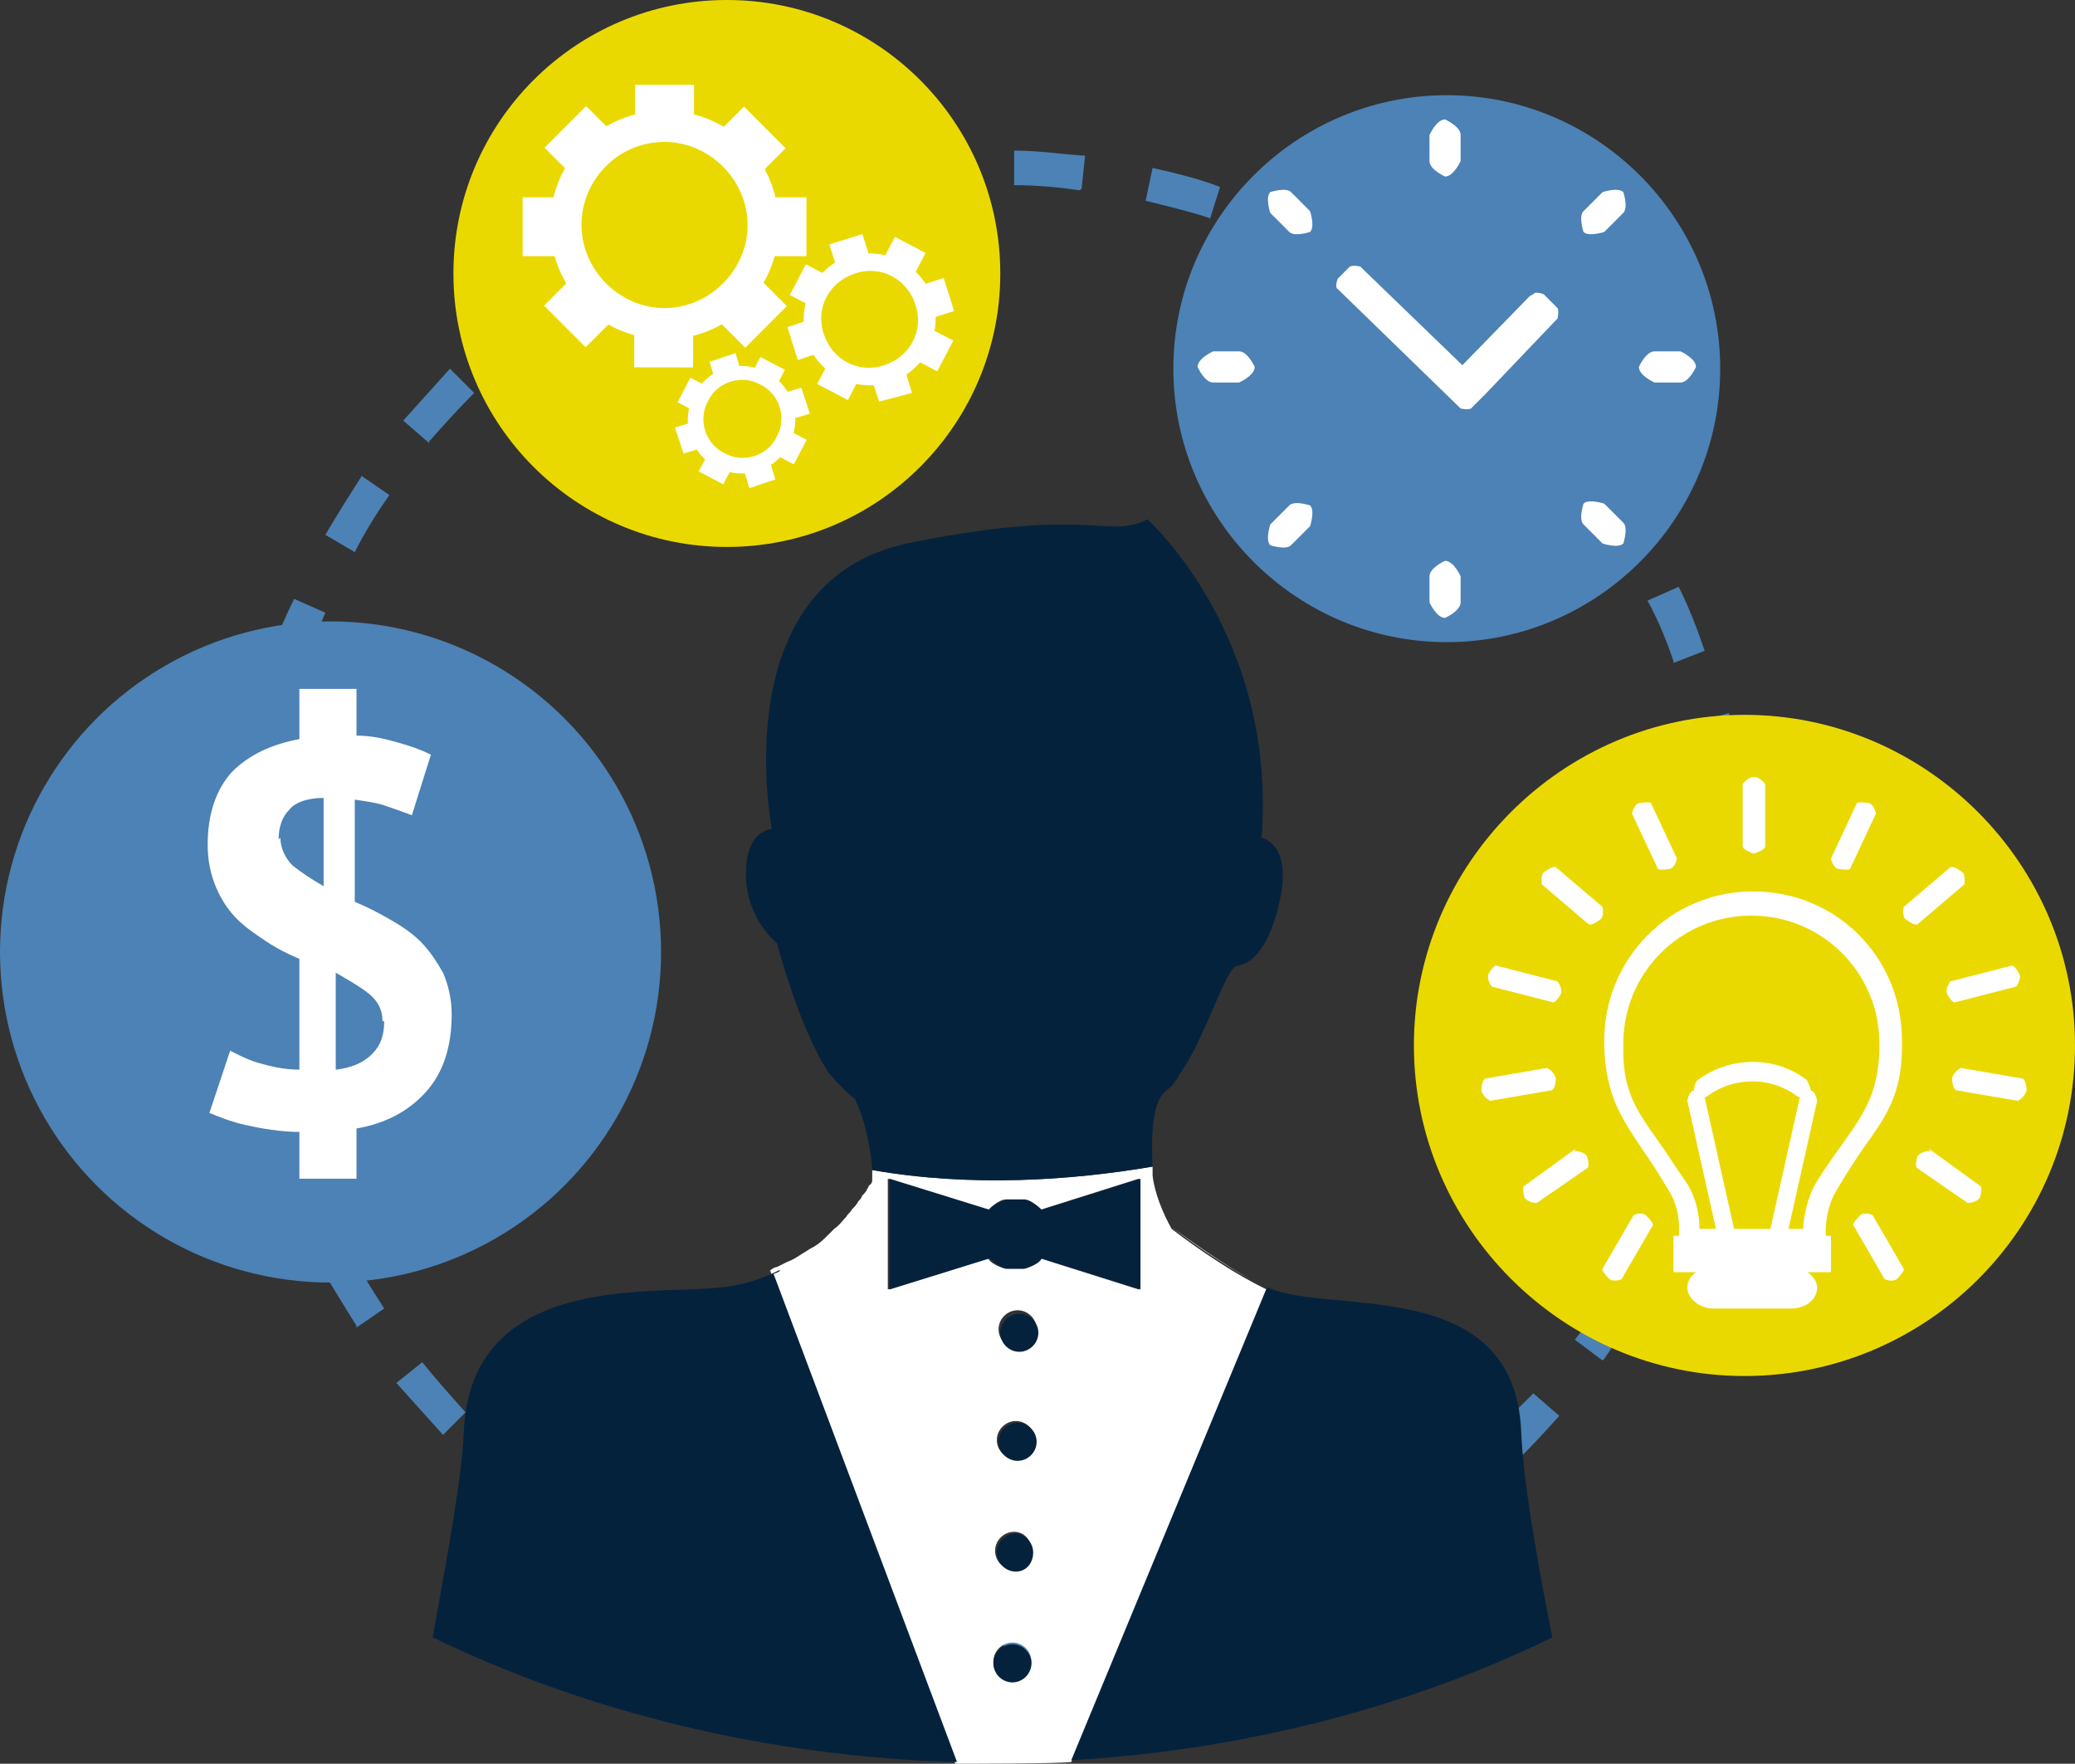 <svg xmlns="http://www.w3.org/2000/svg" id="Layer_2" data-name="Layer 2" viewBox="0 0 11.99 10.19"><rect x="0" y="0" width="11.99" height="10.19" fill="#333333" stroke="none"/><defs><style>      .cls-1 {        fill: #05223d;      }      .cls-1, .cls-2, .cls-3, .cls-4 {        stroke-width: 0px;      }      .cls-2 {        fill: #fff;      }      .cls-3 {        fill: #ead900;      }      .cls-4 {        fill: #4c82b5;      }    </style></defs><g id="Layer_1-2" data-name="Layer 1"><g><path class="cls-4" d="m5.8,9.64v-.2c.12,0,.25-.01.38-.02l.02.2c-.13.01-.27.02-.4.03Zm-.4-.01c-.13,0-.27-.03-.4-.05l.03-.19c.13.02.25.04.38.05v.2Zm1.2-.08l-.04-.19c.12-.03.25-.06.37-.09l.06.19c-.13.04-.26.07-.39.1Zm-1.99-.05c-.13-.03-.26-.07-.38-.12l.07-.18c.12.04.24.08.37.11l-.05.19Zm2.76-.18l-.07-.18c.12-.05.24-.1.35-.16l.09.17c-.12.06-.24.12-.37.17Zm-3.51-.1c-.12-.06-.24-.12-.36-.19l.1-.17c.11.06.22.12.34.18l-.08.18Zm4.23-.27l-.11-.17c.11-.07.21-.14.31-.22l.12.16c-.11.08-.22.16-.33.23Zm-4.92-.14c-.11-.08-.21-.16-.32-.25l.13-.15c.1.08.2.16.3.24l-.11.16Zm5.55-.35l-.13-.14c.09-.09.18-.18.27-.27l.15.13c-.09.1-.18.2-.28.29Zm-6.16-.17c-.09-.1-.18-.2-.27-.3l.15-.12c.08.1.17.2.25.29l-.14.14Zm6.7-.43l-.16-.12c.08-.1.15-.21.22-.32l.17.1c-.07.11-.15.23-.22.33Zm-7.2-.2c-.07-.11-.14-.23-.21-.34l.17-.09c.06.11.13.22.2.33l-.16.11Zm7.62-.49l-.18-.09c.06-.11.11-.23.15-.35l.18.07c-.05.12-.1.25-.16.37Zm-8-.22c-.05-.12-.1-.25-.14-.38l.19-.06c.04.12.08.24.13.36l-.18.08Zm8.29-.53l-.19-.05c.03-.12.06-.25.09-.37l.19.04c-.02.13-.05.26-.09.39Zm-8.53-.24c-.03-.13-.05-.26-.07-.4l.2-.02c.02.13.04.25.07.38l-.19.04Zm8.68-.55l-.2-.02c.01-.13.02-.26.02-.38,0-.1,0-.2-.01-.3h.2c0,.09.01.2.01.3,0,.13,0,.27-.02.4Zm-8.78-.24c0-.05,0-.11,0-.16,0-.08,0-.16,0-.24h.2c0,.09,0,.16,0,.24,0,.05,0,.1,0,.15h-.2Zm.24-.77l-.19-.03c.02-.13.04-.26.08-.39l.19.05c-.03.12-.05.25-.07.38Zm8.3-.07c-.02-.13-.05-.25-.08-.38l.19-.05c.03.13.06.26.08.39l-.19.03ZM1.74,3.89l-.19-.06c.04-.13.09-.25.15-.37l.18.08c-.05.12-.1.24-.14.36Zm7.93-.07c-.04-.12-.09-.24-.15-.35l.18-.08c.06.12.11.25.15.37l-.18.07Zm-7.62-.63l-.17-.1c.07-.12.14-.23.21-.34l.16.11c-.07.1-.14.21-.2.33Zm7.29-.06c-.06-.11-.13-.22-.21-.32l.16-.11c.08.11.15.22.22.34l-.17.1Zm-6.86-.57l-.15-.13c.09-.1.18-.2.27-.3l.14.14c-.09.09-.18.19-.26.28Zm6.41-.05c-.08-.1-.17-.19-.26-.28l.14-.14c.1.09.19.19.28.29l-.15.13Zm-5.87-.49l-.13-.15c.1-.09.21-.17.32-.24l.11.16c-.1.07-.21.15-.31.23Zm5.32-.04c-.1-.08-.2-.16-.31-.23l.11-.16c.11.07.22.15.32.24l-.12.15Zm-4.69-.39l-.1-.17c.12-.07.24-.13.36-.18l.08.18c-.12.05-.23.11-.34.17Zm4.05-.03c-.11-.06-.23-.12-.35-.17l.08-.18c.12.05.24.11.36.17l-.09.17Zm-3.35-.28l-.06-.19c.13-.04.26-.08.39-.11l.05.19c-.12.03-.25.07-.37.11Zm2.64-.02c-.12-.04-.25-.07-.37-.1l.04-.19c.13.03.26.06.39.11l-.06.19Zm-1.9-.16l-.03-.19c.13-.02.27-.03.4-.04v.2c-.12,0-.25.02-.37.04Zm1.15,0c-.13-.02-.26-.03-.38-.03v-.2c.14,0,.27.02.41.03l-.02.19Z"></path><circle class="cls-3" cx="4.2" cy="1.58" r="1.58"></circle><circle class="cls-4" cx="1.91" cy="5.5" r="1.91"></circle><path class="cls-3" d="m11.99,6.04c0,1.06-.86,1.91-1.91,1.91s-1.91-.86-1.91-1.91.86-1.91,1.91-1.91,1.91.86,1.91,1.91Z"></path><g><path class="cls-2" d="m5.02,6.87s0-.01.01-.02c0,0,0,.01-.01.02Z"></path><path class="cls-2" d="m5.04,6.76s0,.04,0,.06c0-.02,0-.04,0-.06h0Z"></path><path class="cls-2" d="m4.97,6.95s.01-.02.02-.03c0,.01-.01.02-.02.03Z"></path><path class="cls-2" d="m4.9,7.03s.02-.03.03-.04c0,.01-.02.02-.03.04Z"></path><path class="cls-2" d="m4.65,7.26s.03-.02.05-.03c-.02.01-.03.02-.05.03Z"></path><path class="cls-2" d="m6.66,6.74h0s0,.03,0,.05c0-.02,0-.03,0-.05Z"></path><path class="cls-2" d="m7.32,7.44c-.17-.08-.38-.22-.55-.35.18.13.38.27.55.35h0Z"></path><path class="cls-2" d="m4.5,7.34s.04-.02.06-.03c-.02.01-.04.02-.06.03Z"></path><path class="cls-2" d="m4.83,7.11s-.02.02-.03.03c.01-.01.02-.02.03-.03Z"></path><path class="cls-2" d="m5.52,10.19c.07,0,.58,0,.67-.01l1.13-2.73c-.17-.08-.38-.22-.55-.35-.05-.09-.1-.21-.11-.31,0-.02,0-.03,0-.05-.47.08-1.05.12-1.62.02,0,.02,0,.04,0,.06,0,0,0,.02-.02.03,0,0,0,.01-.01.02,0,.01-.02.03-.03.04,0,.01-.01.02-.02.03-.01.02-.02.03-.04.05,0,.01-.02.02-.03.04-.02.02-.04.05-.07.07-.01.01-.02.02-.03.03-.03.03-.06.06-.1.08-.02.01-.03.02-.05.03-.03.02-.06.04-.09.05-.02.01-.04.02-.06.03-.01,0-.03.01-.04.02l1.06,2.82Zm.33-.48c-.06,0-.11-.05-.11-.11s.05-.11.11-.11.11.05.11.11-.05.11-.11.11Zm.01-.64c-.06,0-.11-.05-.11-.11s.05-.11.11-.11.1.05.1.11-.05.11-.1.11Zm.01-.64c-.06,0-.11-.05-.11-.11s.05-.11.11-.11.11.05.11.11-.05.11-.11.11Zm.01-.64c-.06,0-.11-.05-.11-.11s.05-.11.11-.11.11.05.11.11-.05.11-.11.11Zm-.75-.66v-.32l.58.18s.06-.06.1-.06h.1s.08.02.1.06l.57-.18v.64l-.57-.18s-.06.06-.1.06h-.1s-.08-.02-.1-.06l-.58.18v-.32Z"></path><g><path class="cls-1" d="m4.5,7.34c-.1.05-.22.09-.36.1-.39.04-1.42-.08-1.46.83-.01.26-.09.69-.18,1.19.89.43,1.93.69,3.03.72l-1.06-2.82s.03-.01.04-.02Z"></path><path class="cls-1" d="m7.32,7.44l-1.13,2.73c1.01-.06,1.96-.31,2.78-.71-.1-.5-.17-.93-.18-1.19-.04-.91-1.11-.67-1.46-.83,0,0,0,0,0,0Z"></path><path class="cls-1" d="m4.49,5.45s.13.5.3.75c.05.06.1.11.15.15.05.1.09.26.1.41.57.1,1.15.06,1.62-.02-.01-.19,0-.38.08-.44.03-.02.06-.06.08-.1-.01.01-.02.02-.03.04.02-.02.03-.04.03-.04h0c.15-.21.26-.61.33-.62.08-.01.19-.1.25-.4.06-.31-.11-.34-.11-.34.09-1.17-.66-1.84-.66-1.84-.23.12-.32-.08-1.39.14-1.06.23-.78,1.65-.78,1.65,0,0-.15,0-.15.26s.18.4.18.4Z"></path><path class="cls-1" d="m5.82,7.33h.1s.08-.02.1-.06l.57.18v-.64l-.57.18s-.06-.06-.1-.06h-.1s-.08.02-.1.06l-.58-.18v.64l.58-.18s.06.06.1.06Z"></path><path class="cls-1" d="m5.89,7.59c-.06,0-.11.05-.11.11s.05.11.11.11.11-.05.11-.11-.05-.11-.11-.11Z"></path><path class="cls-1" d="m5.88,8.22c-.06,0-.11.05-.11.11s.05.11.11.11.11-.05.11-.11-.05-.11-.11-.11Z"></path><path class="cls-1" d="m5.87,8.86c-.06,0-.11.05-.11.11s.05.11.11.11.1-.05.1-.11-.05-.11-.1-.11Z"></path><path class="cls-1" d="m5.85,9.5c-.06,0-.11.05-.11.11s.05.11.11.11.11-.05.11-.11-.05-.11-.11-.11Z"></path></g></g><path class="cls-2" d="m1.74,6.54c-.12,0-.23-.02-.32-.04-.09-.02-.16-.05-.21-.07l.12-.36s.09.05.16.07c.07.02.15.04.24.04v-.64c-.07-.03-.13-.06-.19-.1-.06-.04-.12-.08-.17-.13-.05-.05-.09-.11-.12-.18-.03-.07-.05-.15-.05-.25,0-.18.05-.32.14-.42.1-.1.23-.16.39-.19v-.29h.33v.27c.09,0,.17.02.24.04.07.02.13.04.19.07l-.11.35s-.08-.03-.14-.05c-.05-.02-.12-.03-.19-.04v.59c.07.03.13.06.2.1.07.04.13.08.18.13.05.05.09.11.13.18.03.07.05.15.05.24,0,.19-.05.34-.15.45-.1.11-.23.18-.4.21v.29h-.33v-.27Zm-.12-1.7c0,.06.03.12.07.16.05.04.11.08.18.12v-.51c-.1,0-.17.03-.2.07-.04.04-.06.1-.06.17Zm.59,1.06c0-.07-.03-.12-.08-.16-.05-.04-.12-.08-.19-.12v.56c.09-.01.16-.04.21-.09.05-.05.07-.11.07-.19Z"></path><g><path class="cls-4" d="m9.94,2.13c0,.87-.71,1.58-1.58,1.58s-1.58-.71-1.58-1.58.71-1.58,1.58-1.58,1.58.71,1.58,1.58Z"></path><path class="cls-2" d="m8.84,1.71l-.39.4-.59-.57s-.04-.01-.06,0l-.07.07s-.02.05,0,.06l.71.69s.04.01.06,0l.04-.04.04-.04.42-.44s.01-.04,0-.06l-.08-.08s-.05-.02-.06,0Z"></path><path class="cls-2" d="m8.44.93s-.04.09-.09.09h0s-.09-.04-.09-.09v-.15s.04-.09.09-.09h0s.09.04.09.09v.15Z"></path><path class="cls-2" d="m8.44,3.33s-.04-.09-.09-.09h0s-.09.04-.09.09v.15s.04.09.09.09h0s.09-.04.09-.09v-.15Z"></path><path class="cls-2" d="m9.56,2.21s-.09-.04-.09-.09h0s.04-.09.09-.09h.15s.09.04.09.09h0s-.04.09-.09.09h-.15Z"></path><path class="cls-2" d="m7.16,2.21s.09-.04.09-.09h0s-.04-.09-.09-.09h-.15s-.09.04-.09.09h0s.04.09.09.09h.15Z"></path><path class="cls-2" d="m9.27,1.34s-.09.03-.12,0h0s-.03-.09,0-.12l.11-.11s.09-.03.12,0h0s.03.09,0,.12l-.11.11Z"></path><path class="cls-2" d="m7.57,3.04s.03-.09,0-.12h0s-.09-.03-.12,0l-.11.11s-.03.09,0,.12h0s.09.03.12,0l.11-.11Z"></path><path class="cls-2" d="m7.57,1.22s.03.09,0,.12h0s-.09.03-.12,0l-.11-.11s-.03-.09,0-.12h0s.09-.03.12,0l.11.11Z"></path><path class="cls-2" d="m9.27,2.91s-.09-.03-.12,0h0s-.03.09,0,.12l.11.11s.09.03.12,0h0s.03-.09,0-.12l-.11-.11Z"></path></g><g><path class="cls-2" d="m10.48,7.22h-.78v-.07s.02-.14-.05-.26c-.06-.1-.11-.18-.16-.25-.12-.18-.21-.31-.22-.59,0-.01,0-.03,0-.04,0-.47.38-.86.86-.86s.86.38.86.86c0,.02,0,.03,0,.04,0,.28-.1.41-.22.58-.05.07-.1.15-.16.25-.07.12-.06.25-.06.26v.06s-.06,0-.06,0Zm-.66-.12h.6c0-.06.02-.17.07-.26.06-.1.12-.18.17-.25.12-.17.19-.28.2-.52,0-.01,0-.03,0-.04,0-.41-.33-.74-.74-.74s-.74.33-.74.74c0,.01,0,.03,0,.04,0,.24.08.35.2.52.05.07.1.15.17.25.06.1.07.2.07.26Z"></path><path class="cls-2" d="m10.5,7.44c0,.07-.07.12-.15.12h-.45c-.08,0-.15-.06-.15-.12h0c0-.07.07-.12.15-.12h.45c.08,0,.15.06.15.12h0Z"></path><path class="cls-2" d="m10.19,4.89s-.03.04-.06.04h0s-.06-.02-.06-.04v-.36s.03-.04.06-.04h0s.06.02.06.04v.36Z"></path><path class="cls-2" d="m9.69,4.96s-.01.05-.04.06h0s-.07.01-.07,0l-.15-.32s.01-.05.04-.06h0s.07-.01.07,0l.15.32Z"></path><path class="cls-2" d="m9.26,5.24s.01.05-.01.07h0s-.05.04-.07.03l-.27-.23s-.01-.05.01-.07h0s.05-.04.07-.03l.27.23Z"></path><path class="cls-2" d="m9,5.67s.03.04.02.07h0s-.03.06-.05.05l-.35-.09s-.03-.04-.02-.07h0s.03-.06.05-.05l.35.09Z"></path><path class="cls-2" d="m8.94,6.17s.04.02.05.06h0s0,.07-.03.07l-.35.06s-.04-.02-.05-.06h0s0-.07.03-.07l.35-.06Z"></path><path class="cls-2" d="m9.1,6.65s.05,0,.07.03h0s.02.06,0,.07l-.29.2s-.05,0-.07-.03h0s-.02-.06,0-.07l.29-.21Z"></path><path class="cls-2" d="m11.15,6.65s-.05,0-.07.03h0s-.02.06,0,.07l.29.2s.05,0,.07-.03h0s.02-.06,0-.07l-.29-.21Z"></path><path class="cls-2" d="m9.44,7.02s.04-.02.07,0h0s.05.05.04.06l-.18.31s-.04.02-.07,0h0s-.05-.05-.04-.06l.18-.31Z"></path><path class="cls-2" d="m10.08,4.89s.03.04.06.04h0s.06-.02.06-.04v-.36s-.03-.04-.06-.04h0s-.06.02-.06.04v.36Z"></path><path class="cls-2" d="m10.58,4.96s.01.05.04.06h0s.07.01.07,0l.15-.32s-.01-.05-.04-.06h0s-.07-.01-.07,0l-.15.32Z"></path><path class="cls-2" d="m11,5.24s-.01.05.01.07h0s.05.04.07.03l.27-.23s.01-.05-.01-.07h0s-.05-.04-.07-.03l-.27.23Z"></path><path class="cls-2" d="m11.27,5.67s-.03.04-.02.07h0s.03.06.05.05l.35-.09s.03-.04.02-.07h0s-.03-.06-.05-.05l-.35.09Z"></path><path class="cls-2" d="m11.33,6.17s-.04.02-.05.06h0s0,.07.03.07l.35.06s.04-.02.05-.06h0s0-.07-.03-.07l-.35-.06Z"></path><path class="cls-2" d="m10.82,7.02s-.04-.02-.07,0h0s-.05.05-.04.06l.18.31s.04.02.07,0h0s.05-.05.04-.06l-.18-.31Z"></path><path class="cls-2" d="m10.44,6.24s.04.07.02.09h0s-.06.02-.08,0c-.15-.11-.36-.11-.51,0-.03.02-.06.02-.08,0h0s-.01-.06.02-.09c.19-.14.45-.14.63,0Z"></path><path class="cls-2" d="m10.04,7.19s-.01.06-.04.06h0s-.06-.01-.06-.04l-.19-.85s.01-.06.04-.06h0s.06.01.06.04l.19.85Z"></path><path class="cls-2" d="m10.21,7.19s.01.06.04.06h0s.06-.01.06-.04l.19-.85s-.01-.06-.04-.06h0s-.06.01-.06.04l-.19.85Z"></path><rect class="cls-2" x="9.67" y="7.14" width=".91" height=".21"></rect></g><g><g><path class="cls-2" d="m3.84,1.96c-.36,0-.66-.29-.66-.66s.29-.66.66-.66.66.29.66.66-.29.66-.66.66Zm0-1.14c-.27,0-.48.22-.48.48s.22.48.48.48.48-.22.48-.48-.22-.48-.48-.48Z"></path><rect class="cls-2" x="3.67" y=".49" width=".34" height=".22"></rect><rect class="cls-2" x="3.17" y=".7" width=".34" height=".22" transform="translate(.41 2.6) rotate(-45)"></rect><rect class="cls-2" x="3.02" y="1.14" width=".22" height=".34"></rect><rect class="cls-2" x="3.23" y="1.64" width=".22" height=".34" transform="translate(-.3 2.89) rotate(-45)"></rect><rect class="cls-2" x="3.73" y="1.84" width=".22" height=".34" transform="translate(1.82 5.85) rotate(-89.93)"></rect><rect class="cls-2" x="4.17" y="1.7" width=".34" height=".22" transform="translate(0 3.6) rotate(-45)"></rect><rect class="cls-2" x="4.44" y="1.14" width=".22" height=".34"></rect><rect class="cls-2" x="4.23" y=".64" width=".22" height=".34" transform="translate(.7 3.31) rotate(-45)"></rect></g><g><path class="cls-2" d="m5.14,2.21c-.2.06-.42-.05-.48-.25-.06-.2.05-.42.25-.48.2-.06.42.05.48.25.06.2-.05.42-.25.48Zm-.2-.63c-.15.05-.23.2-.18.35.05.15.2.23.35.18.15-.05.23-.2.18-.35-.05-.15-.2-.23-.35-.18Z"></path><rect class="cls-2" x="4.81" y="1.38" width=".2" height=".13" transform="translate(-.21 1.53) rotate(-17.36)"></rect><rect class="cls-2" x="4.57" y="1.59" width=".2" height=".13" transform="translate(1.04 5.02) rotate(-62.44)"></rect><polygon class="cls-2" points="4.67 1.85 4.73 2.04 4.61 2.08 4.55 1.89 4.67 1.85"></polygon><rect class="cls-2" x="4.78" y="2.11" width=".13" height=".2" transform="translate(.64 5.48) rotate(-62.44)"></rect><polygon class="cls-2" points="5.04 2.2 5.23 2.14 5.27 2.27 5.08 2.32 5.04 2.2"></polygon><rect class="cls-2" x="5.3" y="1.97" width=".2" height=".13" transform="translate(1.1 5.87) rotate(-62.41)"></rect><rect class="cls-2" x="5.36" y="1.62" width=".13" height=".2" transform="translate(-.27 1.71) rotate(-17.48)"></rect><rect class="cls-2" x="5.16" y="1.38" width=".13" height=".2" transform="translate(1.5 5.42) rotate(-62.44)"></rect></g><g><path class="cls-2" d="m4.56,2.57c-.08.15-.26.21-.42.13-.15-.08-.21-.26-.13-.42.08-.15.26-.21.42-.13.15.08.21.26.13.42Zm-.47-.25c-.06.11-.01.25.1.3.11.06.25.01.3-.1.06-.11.01-.25-.1-.3-.11-.06-.25-.01-.3.1Z"></path><rect class="cls-2" x="3.92" y="2.23" width=".16" height=".1" transform="translate(.12 4.76) rotate(-62.33)"></rect><polygon class="cls-2" points="4 2.44 4.05 2.59 3.95 2.62 3.9 2.47 4 2.44"></polygon><rect class="cls-2" x="4.09" y="2.64" width=".1" height=".16" transform="translate(-.2 5.12) rotate(-62.33)"></rect><polygon class="cls-2" points="4.3 2.72 4.45 2.67 4.48 2.77 4.33 2.82 4.3 2.72"></polygon><rect class="cls-2" x="4.5" y="2.53" width=".16" height=".1" transform="translate(.17 5.45) rotate(-62.37)"></rect><polygon class="cls-2" points="4.58 2.42 4.53 2.27 4.63 2.24 4.68 2.39 4.58 2.42"></polygon><rect class="cls-2" x="4.39" y="2.06" width=".1" height=".16" transform="translate(.49 5.09) rotate(-62.44)"></rect><polygon class="cls-2" points="4.28 2.14 4.13 2.19 4.1 2.09 4.25 2.04 4.28 2.14"></polygon></g></g></g></g></svg>